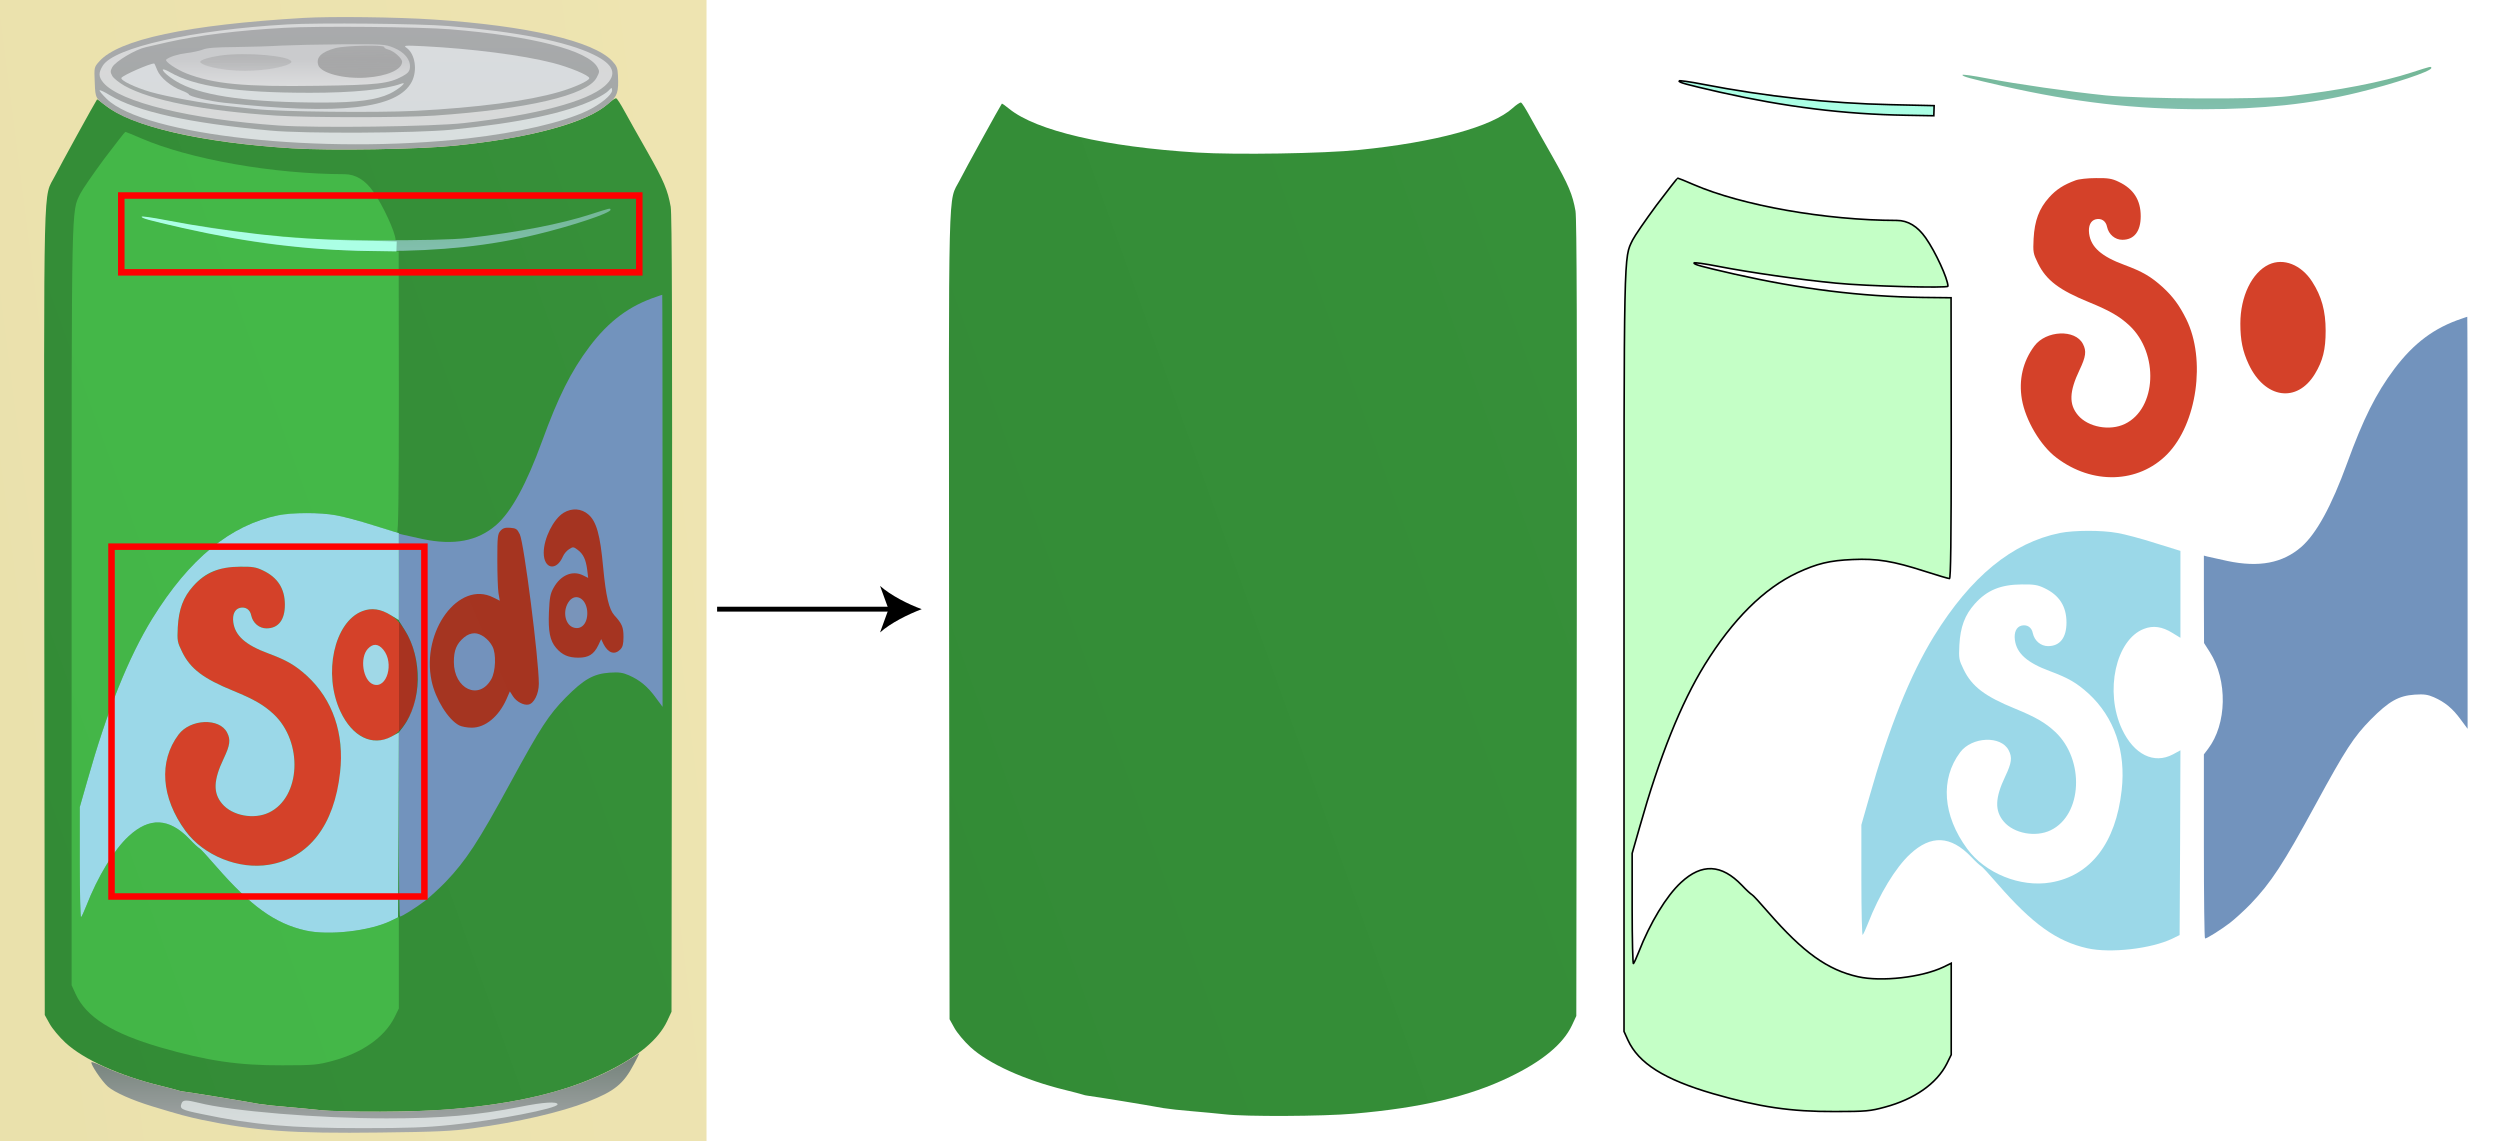 <?xml version="1.0" encoding="utf-8"?>
<!-- Generator: Adobe Illustrator 26.5.0, SVG Export Plug-In . SVG Version: 6.00 Build 0)  -->
<svg version="1.1" id="图层_1" xmlns="http://www.w3.org/2000/svg" xmlns:xlink="http://www.w3.org/1999/xlink" x="0px" y="0px"
	 viewBox="0 0 1535.7 701" style="enable-background:new 0 0 1535.7 701;" xml:space="preserve">
<style type="text/css">
	.st0{fill:none;}
	.st1{fill:#D3D3D3;}
	.st2{fill:url(#SVGID_00000039123164976145888910000004817592479678741933_);}
	.st3{fill:url(#SVGID_00000017490816637655035180000002536644979684852635_);}
	.st4{fill:url(#SVGID_00000091714041908579905780000008292413934446462098_);}
	.st5{fill:url(#SVGID_00000070816150190669353940000000796167618611555205_);}
	.st6{fill:url(#SVGID_00000132799301706800055020000014642105121513967543_);}
	.st7{fill:url(#SVGID_00000170979122318823391140000011370907749664025996_);}
	.st8{fill:url(#SVGID_00000129912395713286185550000004505783052020082869_);}
	.st9{fill:url(#SVGID_00000115503442463440345930000009426458382999320463_);}
	.st10{fill:url(#SVGID_00000086683321350989963210000005827432552487362721_);}
	.st11{fill:url(#SVGID_00000070809869969324809130000010150695863298570906_);}
	.st12{fill:url(#SVGID_00000114073250557520411040000012653866327098033850_);}
	.st13{fill:url(#SVGID_00000036962541916390749760000009613576112829466024_);}
	.st14{fill:url(#SVGID_00000173857459933705619980000014806177462699285637_);}
	.st15{fill:url(#SVGID_00000044143871236328969730000005518748928574469559_);}
	.st16{fill:url(#SVGID_00000158727721278462930730000016174037150037147808_);}
	.st17{fill:url(#SVGID_00000167380775855936908070000005663014257020987310_);}
	.st18{fill:url(#SVGID_00000147929410732825020560000002201819526907671977_);}
	.st19{fill:url(#SVGID_00000132770600111933581930000013539885103024696721_);}
	.st20{fill:url(#SVGID_00000011724755609224976110000013238085063149843129_);}
	.st21{fill:url(#SVGID_00000064352773924070725200000002487434340463025591_);}
	.st22{fill:url(#SVGID_00000041264074839526108920000014778765761552174525_);}
	.st23{fill:url(#SVGID_00000120529251849553793970000015918292733303156660_);}
	.st24{fill:url(#SVGID_00000097457999994514160990000015136696941056700556_);}
	.st25{fill:url(#SVGID_00000163770440465292006620000011551523704715730313_);}
	.st26{fill:url(#SVGID_00000152236971822617390170000000621671810060157333_);}
	.st27{fill:url(#SVGID_00000163035319773580018930000003525771228900824476_);}
	.st28{fill:url(#SVGID_00000072273301373806789220000008839060233989183128_);}
	.st29{fill:url(#SVGID_00000166671818074768422470000000251270097012169630_);}
	.st30{fill:url(#SVGID_00000104683307336604107910000003362636456030601643_);}
	.st31{fill:url(#SVGID_00000178179937033075819320000009566109625382327209_);}
	.st32{fill:url(#SVGID_00000127035615853686380580000014793670177880234673_);}
	.st33{fill:url(#SVGID_00000149350730749342841090000004620134832400135835_);stroke:#000000;stroke-miterlimit:10;}
	.st34{fill:url(#SVGID_00000047058372498064508180000016394569044927944845_);stroke:#000000;stroke-miterlimit:10;}
	.st35{fill:none;stroke:#FF0000;stroke-width:4;stroke-miterlimit:10;}
	.st36{fill:none;stroke:#000000;stroke-width:3;stroke-miterlimit:10;}
	.st37{fill:url(#SVGID_00000111165286506163023680000007262490966311602610_);}
</style>
<pattern  y="701" width="40" height="40" patternUnits="userSpaceOnUse" id="SVGID_1_" viewBox="0 -40 40 40" style="overflow:visible;">
	<g>
		<rect y="-40" class="st0" width="40" height="40"/>
		<g>
			<rect y="-40" class="st0" width="40" height="40"/>
			<g>
				<rect y="-40" class="st0" width="40" height="40"/>
				<g>
					<rect y="-40" class="st0" width="40" height="40"/>
					<rect y="-40" class="st0" width="40" height="40"/>
					<rect y="-20" class="st1" width="20" height="20"/>
					<rect x="20" y="-40" class="st1" width="20" height="20"/>
				</g>
			</g>
		</g>
	</g>
</pattern>
<g id="_图层_2">
	<g id="_图层_1">
		
			<pattern  id="SVGID_00000021094602844517715500000011283746056121999746_" xlink:href="#SVGID_1_" patternTransform="matrix(1 0 0 -1 227 -33318.242)">
		</pattern>
		<rect style="fill:url(#SVGID_00000021094602844517715500000011283746056121999746_);" width="1535.7" height="701"/>
	</g>
</g>
<linearGradient id="SVGID_00000011013447412386949440000005350882634208452737_" gradientUnits="userSpaceOnUse" x1="-1328.012" y1="891.43" x2="-1326.862" y2="891.19" gradientTransform="matrix(434 0 0 701 576323 -624457)">
	<stop  offset="0" style="stop-color:#EAE1AC"/>
	<stop  offset="1" style="stop-color:#EEE4B1"/>
</linearGradient>
<path style="fill:url(#SVGID_00000011013447412386949440000005350882634208452737_);" d="M0,350.5V701h434V0H0V350.5z"/>
<linearGradient id="SVGID_00000154387359869251770590000014159800282145485745_" gradientUnits="userSpaceOnUse" x1="-1327.616" y1="891.712" x2="-1326.526" y2="891.082" gradientTransform="matrix(385.77 0 0 622.53 512158.375 -554556.062)">
	<stop  offset="0" style="stop-color:#338B36"/>
	<stop  offset="1" style="stop-color:#369039"/>
</linearGradient>
<path style="fill:url(#SVGID_00000154387359869251770590000014159800282145485745_);" d="M373.4,63.8c-12.7,11.5-47.5,21-94.4,25.7
	c-21.4,2.2-75.7,3.1-99.5,1.6C123,87.6,80.8,77.7,64.2,64.3c-2.4-2-4.4-3.4-4.6-3.2C58.5,62.6,36.8,102,33.8,108
	c-7.4,14.6-6.8-7.9-6.6,267.6l0.3,247.9l3,5.4c1.6,2.9,6,8.2,9.8,11.7c11.1,10.2,33.3,20.3,58.4,26.4c4.8,1.2,9.5,2.4,10.3,2.7
	s2.4,0.7,3.5,0.8c4.9,0.6,35.6,5.6,46.4,7.6c3,0.5,10.9,1.4,17.5,1.9c6.7,0.6,15.7,1.4,20.1,1.9c13,1.5,60,1.3,79.5-0.4
	c41.2-3.6,70.7-10.5,95.5-22.5c20.2-9.7,32.9-20.3,38.3-31.7l2.7-5.8l0.3-244c0.2-174,0-245.9-0.8-250.5
	c-1.8-10.1-4.1-15.7-14.3-33.7c-5.3-9.2-11.5-20.4-13.9-24.7c-2.4-4.4-4.7-8.1-5.3-8.2C378,60.2,375.6,61.8,373.4,63.8L373.4,63.8z"
	/>
<linearGradient id="SVGID_00000062156295366713462790000004975701751426100892_" gradientUnits="userSpaceOnUse" x1="-1305.599" y1="897.532" x2="-1304.599" y2="897.532" gradientTransform="matrix(52.4 0 0 80.72 68617.398 -72034.18)">
	<stop  offset="0" style="stop-color:#D44129"/>
	<stop  offset="1" style="stop-color:#D44129"/>
</linearGradient>
<path style="fill:url(#SVGID_00000062156295366713462790000004975701751426100892_);" d="M221.5,375.8
	c-10.4,4.9-17.5,19.6-17.5,36.3c0,10.1,1.4,17,5.1,24.9c9.9,21.2,29.7,24.1,40.7,6c4.9-8.1,6.6-15,6.6-26.5
	c0-12.2-2.5-21.2-8.3-30.2C241.4,375.9,230.5,371.6,221.5,375.8L221.5,375.8z"/>
<linearGradient id="SVGID_00000050628478923039007270000001386451832182521482_" gradientUnits="userSpaceOnUse" x1="-1246.126" y1="913.342" x2="-1245.126" y2="913.342" gradientTransform="matrix(15.68 0 0 24.65 19764.871 -22105.43)">
	<stop  offset="0" style="stop-color:#A0D8E7"/>
	<stop  offset="1" style="stop-color:#A0D8E7"/>
</linearGradient>
<path style="fill:url(#SVGID_00000050628478923039007270000001386451832182521482_);" d="M226,398.5c-5.2,5.5-3.1,19.6,3.3,21.9
	c8.4,3,13-13.2,6.1-21.4C232.3,395.3,229.1,395.2,226,398.5L226,398.5z"/>
<linearGradient id="SVGID_00000111170580567260651590000017341527824479877259_" gradientUnits="userSpaceOnUse" x1="-1326.364" y1="897.966" x2="-1326.364" y2="896.966" gradientTransform="matrix(321.71 0 0 81.36 426923.406 -72967.969)">
	<stop  offset="0" style="stop-color:#A0A5A4"/>
	<stop  offset="1" style="stop-color:#AAABAD"/>
</linearGradient>
<path style="fill:url(#SVGID_00000111170580567260651590000017341527824479877259_);" d="M186.5,11C115.3,15.2,72.8,24.2,60.9,37.8
	c-3.1,3.5-3.1,3.6-2.7,12.8c0.4,10.2,0.2,9.8,10,16.6C84.8,78.6,128,87.9,179.5,91.1c23.8,1.5,78.1,0.6,99.5-1.6
	c28.5-2.9,50.5-7,68.8-13c12.7-4.2,19.6-7.6,26.2-13c5.3-4.4,6.1-7,5.6-17.2c-0.2-4.5-0.7-5.8-3.6-8.9
	C364.4,25.2,323.9,15.8,266.5,12C244.3,10.5,203.6,10,186.5,11z"/>
<linearGradient id="SVGID_00000142859229555921763200000010677114987705822625_" gradientUnits="userSpaceOnUse" x1="-1321.623" y1="912.325" x2="-1321.593" y2="914.285" gradientTransform="matrix(149.87 0 0 25.67 198248.406 -23383.1)">
	<stop  offset="0" style="stop-color:#CACBCD"/>
	<stop  offset="1" style="stop-color:#FFFFFF"/>
</linearGradient>
<path style="fill:url(#SVGID_00000142859229555921763200000010677114987705822625_);" d="M173,28c-6.3,0.4-19.1,0.8-28.3,0.9
	c-12.1,0.1-17.7,0.5-20.2,1.6c-1.9,0.7-6.3,1.7-9.8,2.1c-5.1,0.6-10.7,2.3-12.6,4c-1.2,1,6.3,6.1,12.4,8.5
	c16.8,6.5,35.2,8.3,80.9,7.6c36.5-0.5,43.5-1.3,51.9-5.9c3.3-1.8,4.3-3,4.5-5.3c0.5-4.8-3.4-9.5-9.8-12.1c-5.3-2.2-6.6-2.3-31.5-2.2
	C196.2,27.3,179.3,27.7,173,28L173,28z"/>
<linearGradient id="SVGID_00000008838555473672925750000015889339981568649602_" gradientUnits="userSpaceOnUse" x1="-1322.784" y1="891.985" x2="-1321.784" y2="891.985" gradientTransform="matrix(162 0 0 381.9 214536 -340277)">
	<stop  offset="0" style="stop-color:#7293BD"/>
	<stop  offset="1" style="stop-color:#7293BD"/>
</linearGradient>
<path style="fill:url(#SVGID_00000008838555473672925750000015889339981568649602_);" d="M403.5,182.2c-16.9,5.6-29.5,15-41.5,30.9
	c-11.3,15.1-19.1,30.7-29,57.9c-9.6,26.4-18.9,43.4-28.2,51.5c-11.4,9.9-25.9,12.7-45.3,8.6c-5.5-1.2-11-2.4-12.2-2.7l-2.3-0.6v26.8
	l0.1,26.9l3.5,5.5c11.1,17.4,10.6,44.3-1.1,59.6l-2.5,3.3v56.5c0,31.1,0.3,56.6,0.7,56.6c1.2,0,9.8-5.4,15.3-9.6
	c3-2.3,8.7-7.5,12.6-11.5c12.7-13.3,20.1-24.6,39.9-61c18.6-34.2,23.6-41.8,34-52.4c11.2-11.3,17.1-14.6,27-15.3
	c5.8-0.4,8.1,0,11.8,1.6c6.8,3,11.5,6.9,16.4,13.6l4.3,5.8V307.6c0-69.6-0.1-126.6-0.2-126.5C406.6,181.1,405.2,181.6,403.5,182.2
	L403.5,182.2z"/>
<linearGradient id="SVGID_00000007408027873841360560000007931763958296524173_" gradientUnits="userSpaceOnUse" x1="-1303.84" y1="896.707" x2="-1302.84" y2="896.707" gradientTransform="matrix(49 0 0 91.07 64222 -81304.633)">
	<stop  offset="0" style="stop-color:#A53421"/>
	<stop  offset="1" style="stop-color:#A53421"/>
</linearGradient>
<path style="fill:url(#SVGID_00000007408027873841360560000007931763958296524173_);" d="M346.2,315c-6.2,3.8-12.2,15.7-12.2,24.5
	c0,10.1,7.8,11.6,11.8,2.3c0.6-1.5,2.3-3.5,3.7-4.4c2.5-1.6,2.7-1.6,5.3,0.3c3.5,2.6,5.1,6,5.9,12.3l0.6,5l-3.2-1.6
	c-6.5-3.2-13.7-0.1-18,7.6c-2.1,3.7-2.5,6.1-2.9,14.9c-0.5,12,0.6,17.6,4.4,22.1c3.7,4.3,7.5,6,13.7,6s9.5-2,12.2-7.6l1.8-3.8l1.4,3
	c2.9,5.6,6.8,6.9,10.3,3.4c1.5-1.5,2-3.3,2-7.8c0-5.9-0.9-8.1-5.6-13.2c-3.3-3.7-5.2-11.6-6.9-29.6c-1.8-19.8-4.1-28-9-32.3
	C357.2,312.3,351.3,311.9,346.2,315L346.2,315z"/>
<linearGradient id="SVGID_00000098214202665017891240000014805887100506889398_" gradientUnits="userSpaceOnUse" x1="-1233.049" y1="920.471" x2="-1232.05" y2="920.471" gradientTransform="matrix(13.59 0 0 18.99 17101.641 -17103.42)">
	<stop  offset="0" style="stop-color:#7994BA"/>
	<stop  offset="1" style="stop-color:#7994BA"/>
</linearGradient>
<path style="fill:url(#SVGID_00000098214202665017891240000014805887100506889398_);" d="M349,370.2c-3.6,5.9-1.6,14.1,3.7,15.4
	c5,1.3,8.6-3.4,8-10.4C359.8,366.9,352.8,363.9,349,370.2z"/>
<linearGradient id="SVGID_00000116196816356594251280000016465659821056570524_" gradientUnits="userSpaceOnUse" x1="-1318.692" y1="893.602" x2="-1317.692" y2="893.602" gradientTransform="matrix(108.12 0 0 183.76 142678.203 -163768.375)">
	<stop  offset="0" style="stop-color:#D44129"/>
	<stop  offset="1" style="stop-color:#D44129"/>
</linearGradient>
<path style="fill:url(#SVGID_00000116196816356594251280000016465659821056570524_);" d="M134.9,349.5c-7.3,2.7-11.8,5.6-16.2,10.5
	c-6.1,6.8-8.9,14.2-9.5,25.3c-0.4,8.3-0.3,9.1,2.7,15.2c5.1,10.4,13.1,16.4,31.5,23.9c12.7,5.2,18.7,8.7,24.7,14.3
	c18.2,17.1,16.7,51-2.8,60.4c-9.3,4.5-22.6,2-28.8-5.3c-5.7-6.7-5.4-14.6,0.9-27.8c3.9-8.2,4.4-11.6,2.1-16
	c-4.7-9.2-22.6-8.4-29.8,1.2s-9.7,21-7.7,32.8c2.2,12.8,11.4,28.5,21.3,35.9c22,16.7,50.2,15.8,67.9-2.1c18.4-18.7,24-58.3,11.8-83
	c-4.2-8.5-8.2-13.9-14.5-19.7c-7.2-6.5-12.3-9.5-23.6-13.7c-14.1-5.2-20.5-10.9-21.6-19.2c-0.6-4.7,0.9-8,4.1-8.8
	c3.4-0.8,6.2,1,6.9,4.6c1,4.7,4.9,8,9.4,8c7.3,0,11.3-5.2,11.3-14.5c0-9.9-4.4-16.8-13.5-21.1c-4.1-2-6.5-2.4-14-2.3
	C142.6,348.1,136.9,348.7,134.9,349.5L134.9,349.5z"/>
<linearGradient id="SVGID_00000152258270286230164430000001098402845843496589_" gradientUnits="userSpaceOnUse" x1="-1310.133" y1="894.866" x2="-1311.023" y2="895.566" gradientTransform="matrix(66.98 0 0 122.85 88084.781 -109576.812)">
	<stop  offset="0" style="stop-color:#A53420"/>
	<stop  offset="1" style="stop-color:#A53521"/>
</linearGradient>
<path style="fill:url(#SVGID_00000152258270286230164430000001098402845843496589_);" d="M307.4,326.1c-1.7,1.9-1.9,3.7-1.9,17.8
	c0,8.6,0.3,17.7,0.7,20.4l0.8,4.7l-4-2c-21.1-10.7-44.3,20.6-37.9,51.2c2.3,11.1,10.2,23.9,17,27.4c1.6,0.8,5,1.4,7.7,1.4
	c8.3,0,16.6-6.8,21.4-17.7l2-4.6l1.9,3c2.1,3.3,6.6,5.7,9.5,5.1c3.4-0.6,6.4-6.6,6.4-12.8c0-14.9-9.1-86.5-11.7-91.8
	c-1.6-3.3-2.3-3.7-5.9-4C310.3,324,308.9,324.4,307.4,326.1z"/>
<linearGradient id="SVGID_00000046297324170080168020000013259810013435855807_" gradientUnits="userSpaceOnUse" x1="-1278.351" y1="906.57" x2="-1277.351" y2="906.57" gradientTransform="matrix(25.28 0 0 35.11 32598.93 -31423.131)">
	<stop  offset="0" style="stop-color:#7392BC"/>
	<stop  offset="1" style="stop-color:#7392BC"/>
</linearGradient>
<path style="fill:url(#SVGID_00000046297324170080168020000013259810013435855807_);" d="M285,391.6c-4.6,3.9-6.2,7.9-6.2,15
	c0,16.7,15.5,23.9,23,10.6c2.7-4.8,3.1-15.6,0.7-20.1c-2.3-4.5-7.2-8.1-11-8.1C289.3,389,287,389.9,285,391.6z"/>
<linearGradient id="SVGID_00000108997720981055282800000009705318991571028136_" gradientUnits="userSpaceOnUse" x1="-1325.878" y1="911.968" x2="-1325.878" y2="913.468" gradientTransform="matrix(288 0 0 26 382084 -23581.93)">
	<stop  offset="0" style="stop-color:#73B796"/>
	<stop  offset="1" style="stop-color:#8AC4BB"/>
</linearGradient>
<path style="fill:url(#SVGID_00000108997720981055282800000009705318991571028136_);" d="M363,131.6c-18.1,5.9-44.7,11.1-75.5,14.6
	c-17.6,2.1-90.5,1.7-112.5-0.5c-22.4-2.3-54.4-6.9-73.2-10.5c-8.2-1.6-14.8-2.5-14.8-2.1c0,1,3.6,2,25,6.9
	c44.2,10,80.7,14.2,122.5,14.2c36.3,0,66.8-3.2,95.6-10.3c21.5-5.2,44.9-13,44.9-15C375,127.7,375.1,127.7,363,131.6L363,131.6z"/>
<linearGradient id="SVGID_00000038403787798859962870000005779163410064239529_" gradientUnits="userSpaceOnUse" x1="-1324.205" y1="892.691" x2="-1323.205" y2="892.691" gradientTransform="matrix(196 0 0 257.73 259594 -229629.297)">
	<stop  offset="0" style="stop-color:#9BD8E8"/>
	<stop  offset="1" style="stop-color:#9BD8E8"/>
</linearGradient>
<path style="fill:url(#SVGID_00000038403787798859962870000005779163410064239529_);" d="M171,316.5c-29.4,6-54.6,26.6-77.4,63.4
	c-14.6,23.7-27.8,56.5-40,99.8L49,495.8v34.3c0,18.9,0.4,33.9,0.8,33.3c0.5-0.5,1.9-3.6,3.2-6.9c7-18,17-34.5,26-42.8
	c12.8-11.9,24.9-11.3,37.4,1.7c2.8,3,5.6,5.5,6.1,5.7c0.6,0.2,5.1,5.1,10.1,10.9c21.5,24.7,36.4,35.4,55.2,39.6
	c14.2,3.2,39.3,0.3,52.2-5.9l4.5-2.2l0.3-56.7L245,450l-4.6,2.5c-11.7,6.2-24,0.1-31.3-15.5c-10.8-23.1-3.8-55,13.5-61.6
	c5.7-2.2,11.2-1.4,17.5,2.5l4.9,3v-53.4l-15.5-4.8c-8.4-2.7-18.9-5.5-23.2-6.2C196.6,314.7,179.6,314.8,171,316.5L171,316.5z
	 M161.5,350.4c9.1,4.3,13.5,11.2,13.5,21.1c0,9.3-4,14.5-11.3,14.5c-4.5,0-8.4-3.3-9.4-8c-0.7-3.6-3.5-5.4-6.9-4.6
	c-3.2,0.8-4.7,4.1-4.1,8.8c1.1,8.3,7.5,14,21.6,19.2c11.3,4.2,16.4,7.2,23.6,13.7c15.9,14.6,23.1,35.6,20.4,59.4
	c-3.6,32.5-19.1,52.6-43.7,56.7c-18.5,3.1-40.1-5.6-51.2-20.7c-15-20.4-16.7-42.8-4.3-59.3c7.2-9.6,25.1-10.4,29.8-1.2
	c2.3,4.4,1.8,7.8-2.1,16c-6.3,13.2-6.6,21.1-0.9,27.8c6.2,7.3,19.5,9.8,28.8,5.3c19.5-9.4,21-43.3,2.8-60.4c-6-5.6-12-9.1-24.7-14.3
	c-18.4-7.5-26.4-13.5-31.5-23.9c-3-6.1-3.1-6.9-2.7-15.2c0.6-11.1,3.4-18.5,9.5-25.3c7.5-8.4,15.9-11.8,28.8-11.9
	C155,348,157.4,348.4,161.5,350.4L161.5,350.4z"/>
<linearGradient id="SVGID_00000160165697742273756320000016301122117732304295_" gradientUnits="userSpaceOnUse" x1="-1326.555" y1="901.608" x2="-1326.555" y2="902.588" gradientTransform="matrix(336.59 0 0 48.85 446729.438 -43392.621)">
	<stop  offset="0" style="stop-color:#76847C"/>
	<stop  offset="1" style="stop-color:#A9ABAD"/>
</linearGradient>
<path style="fill:url(#SVGID_00000160165697742273756320000016301122117732304295_);" d="M386,651.2
	c-34.2,21.4-85.3,31.9-154.5,31.7c-14.8,0-30.6-0.5-35-1s-13.4-1.3-20.1-1.9c-6.6-0.5-14.5-1.4-17.5-1.9c-10.8-2-41.5-7-46.4-7.6
	c-1.1-0.1-2.7-0.5-3.5-0.8s-5.5-1.5-10.3-2.7c-12-2.9-25.7-7.5-34.6-11.6c-4.1-1.9-7.6-3.2-7.9-2.9c-0.9,0.9,6.4,11.8,10.1,15
	c4.2,3.6,14.8,8.3,27.2,12.1c17.7,5.4,21.4,6.3,30.5,8.3c32.5,6.8,55.9,8.5,109.4,7.8c35-0.4,44.6-0.9,57.1-2.6
	c27.8-3.8,53.8-9.8,70.5-16.3c16.5-6.5,22-10.9,28.4-23.1c2-3.7,3.5-6.7,3.3-6.7C392.6,647.1,389.6,648.9,386,651.2L386,651.2z"/>
<linearGradient id="SVGID_00000023249359398991020820000006067813455745494185_" gradientUnits="userSpaceOnUse" x1="-1325.245" y1="923.78" x2="-1324.245" y2="923.78" gradientTransform="matrix(231.39 0 0 16.93 306760.031 -14955.06)">
	<stop  offset="0" style="stop-color:#F8FEFE;stop-opacity:0.63"/>
	<stop  offset="1" style="stop-color:#F8FEFE;stop-opacity:0.63"/>
</linearGradient>
<path style="fill:url(#SVGID_00000023249359398991020820000006067813455745494185_);" d="M111.6,677.6c-1.4,3.6-0.5,4.1,12.2,6.7
	c31.7,6.7,55,8.7,98.8,8.7c27.7,0,39.1-0.4,54.5-2c27.7-2.8,65.4-10.1,65.4-12.6c0-1.9-8.6-1.4-23,1.5c-26.3,5.2-48.3,7.1-82.1,7.1
	c-41.5,0-95.7-4.5-115.5-9.6C114.6,675.6,112.4,675.6,111.6,677.6L111.6,677.6z"/>
<linearGradient id="SVGID_00000130627345918980417740000017630172410430139069_" gradientUnits="userSpaceOnUse" x1="-1215.083" y1="898.838" x2="-1214.083" y2="898.838" gradientTransform="matrix(11.48 0 0 68 14197.39 -60705.5)">
	<stop  offset="0" style="stop-color:#000000;stop-opacity:0.21"/>
	<stop  offset="1" style="stop-color:#000000;stop-opacity:0.21"/>
</linearGradient>
<path style="fill:url(#SVGID_00000130627345918980417740000017630172410430139069_);" d="M245.1,415.5v34l2.1-2.5
	c3.8-4.5,7.7-14.3,8.8-22c1.9-13.4-0.9-27.7-7.4-38l-3.5-5.5V415.5z"/>
<linearGradient id="SVGID_00000080891362229776346330000001800782713304176003_" gradientUnits="userSpaceOnUse" x1="-1322.501" y1="917.074" x2="-1321.501" y2="917.074" gradientTransform="matrix(156.7 0 0 21.49 207323.703 -19564.17)">
	<stop  offset="0" style="stop-color:#ABFFE5"/>
	<stop  offset="1" style="stop-color:#ABFFE5"/>
</linearGradient>
<path style="fill:url(#SVGID_00000080891362229776346330000001800782713304176003_);" d="M87,133.1c0,1,3.6,2,25,6.9
	c40.4,9.1,76.6,13.6,114.5,14.2l17,0.3l0.1-3.1l0.1-3.1l-26.6-0.6c-37.4-0.8-76.7-5-115.3-12.5C93.6,133.6,87,132.7,87,133.1
	L87,133.1z"/>
<linearGradient id="SVGID_00000116217857332076706380000012550906424355772544_" gradientUnits="userSpaceOnUse" x1="-1324.38" y1="891.493" x2="-1323.38" y2="891.493" gradientTransform="matrix(201 0 0 573.4 266244.688 -510814.312)">
	<stop  offset="0" style="stop-color:#5FFF64;stop-opacity:0.37"/>
	<stop  offset="1" style="stop-color:#5FFF64;stop-opacity:0.37"/>
</linearGradient>
<path style="fill:url(#SVGID_00000116217857332076706380000012550906424355772544_);" d="M64,97.6c-6.8,9.2-13.4,18.8-14.7,21.4
	c-5.5,11.4-5.3,2.6-5.3,254.2v232l2.4,5.3c6.5,14.2,22.3,24.2,52.2,32.9c28.7,8.3,48,11.1,74.9,11c19.3,0,21.8-0.3,30.7-2.7
	c18.3-4.9,31.9-14.5,38.1-26.7l2.7-5.5v-56.2l-4.7,2.3c-13.4,6.4-38.1,9.2-52.5,6c-18.8-4.2-33.7-14.9-55.2-39.6
	c-5-5.8-9.5-10.7-10.1-10.9c-0.5-0.2-3.3-2.7-6.1-5.7c-12.5-13-24.6-13.6-37.4-1.7c-9,8.3-19,24.8-26,42.8c-1.3,3.3-2.7,6.4-3.2,7
	C49.4,564,49,549,49,530.1v-34.3l4.6-16.1c12.2-43.3,25.4-76.1,40-99.8c17.3-27.9,36.3-46.8,56.9-56.5c12.1-5.6,19.7-7.5,34-8.1
	c15-0.7,24.9,1,44.2,7.2c7.7,2.5,14.6,4.5,15.2,4.5c0.8,0,1.1-22.5,1.1-86.3l-0.1-86.2l-17.7-0.2c-37.8-0.6-74.5-5.1-115.2-14.3
	c-21.4-4.9-25-5.9-25-6.9c0-0.4,6.6,0.5,14.8,2.1c18.9,3.7,51.2,8.3,72.2,10.3c18.9,1.9,69,3.2,69,1.9c-0.1-4.6-7.6-21-13.7-29.7
	c-5-7.1-10.9-10.7-17.7-10.7c-43.8-0.1-94.9-9.1-124.8-22c-5.1-2.2-9.5-4-9.8-4S70.9,88.5,64,97.6L64,97.6z"/>
<linearGradient id="SVGID_00000093891851279100655890000008443863043605352881_" gradientUnits="userSpaceOnUse" x1="-1326.769" y1="907.009" x2="-1325.769" y2="907.009" gradientTransform="matrix(314.83 0 0 34.52 417768.75 -31238.56)">
	<stop  offset="0" style="stop-color:#F8FFFE;stop-opacity:0.64"/>
	<stop  offset="1" style="stop-color:#F8FFFE;stop-opacity:0.64"/>
</linearGradient>
<path style="fill:url(#SVGID_00000093891851279100655890000008443863043605352881_);" d="M373.6,55.9c-0.9,1-4.5,3.2-7.9,4.9
	c-17.3,8.5-46.5,14.7-88.6,18.9c-21.8,2.1-90.1,2.5-111.1,0.5c-50-4.6-81.7-11.6-98.5-21.7c-3.2-2-6-3.3-6.3-3s1.7,2.7,4.4,5.3
	C88.9,83.3,197.9,95.1,287.5,85c31.1-3.6,57.7-9.7,73.1-16.9c8-3.8,15.4-9.8,15.4-12.6C376,53.6,375.7,53.6,373.6,55.9z"/>
<linearGradient id="SVGID_00000152955289546846268710000002343641608111820198_" gradientUnits="userSpaceOnUse" x1="-1326.272" y1="899.303" x2="-1326.642" y2="903.234" gradientTransform="matrix(314.99 0 0 63.48 417983.344 -57047.359)">
	<stop  offset="0" style="stop-color:#FFFFFF;stop-opacity:0.55"/>
	<stop  offset="1" style="stop-color:#FFFFFF;stop-opacity:0.74"/>
</linearGradient>
<path style="fill:url(#SVGID_00000152955289546846268710000002343641608111820198_);" d="M176.5,15C118.7,18.3,70,29.1,63.1,40.4
	c-2.7,4.4-2.6,6.8,0.4,10.4c10,11.9,53.4,22.5,107.8,26.3c23.2,1.6,94.3,0.7,113.7-1.5c44.5-5,75.6-13.2,86.5-22.8
	c7.9-7,5.8-13.1-6.8-19.2c-16.5-8.1-47.5-14.2-89.2-17.6C257.8,14.5,196.1,13.9,176.5,15z M276.5,18c50.5,4.1,84.7,12.9,90.5,23.3
	c1.4,2.5,1.3,3-0.5,6.4C360.8,58.5,323.8,67.1,267,71c-19,1.3-77.3,1.3-97.5,0c-44.4-2.9-76.8-9.3-93-18.3c-3.3-1.9-6.7-4.6-7.5-6
	c-1.3-2.4-1.3-3,0-5.5c2-3.5,14.1-10.8,20.5-12.2c2.8-0.7,8.8-2,13.5-3.1c18.6-4.2,43.9-7.3,71.5-8.8
	C194.1,15.9,258.8,16.5,276.5,18z"/>
<linearGradient id="SVGID_00000049179578981023342620000001225169051305286573_" gradientUnits="userSpaceOnUse" x1="-1326.371" y1="904.384" x2="-1325.371" y2="904.384" gradientTransform="matrix(287.46 0 0 40.67 381353.531 -36732.91)">
	<stop  offset="0" style="stop-color:#F9FDFF;stop-opacity:0.61"/>
	<stop  offset="1" style="stop-color:#F9FDFF;stop-opacity:0.61"/>
</linearGradient>
<path style="fill:url(#SVGID_00000049179578981023342620000001225169051305286573_);" d="M249.9,29.5c5.1,3.8,6.6,13.6,3.1,20.6
	c-8.6,16.8-44.1,20.8-115.5,13c-8.9-1-21.5-3.9-21.5-5.1c0-0.4-2-1.5-4.4-2.4c-6.8-2.6-13.1-7.9-15-12.5c-0.9-2.3-1.7-4.1-1.9-4.1
	c-2.8,0-19.1,7.2-20.1,8.8c-0.9,1.5,8.3,5.9,17.9,8.7c10,2.9,33.1,7.1,47,8.6c5,0.5,12.8,1.4,17.5,1.9c15.2,1.7,74,2.3,98,1.1
	c38.4-2,69.5-6.1,88.3-11.6c9.4-2.7,18.7-6.9,18.7-8.5c0-1.7-12.3-6.8-22.6-9.4c-18.8-4.8-49.8-8.7-78.9-10.2
	C248,27.8,247.6,27.9,249.9,29.5z"/>
<linearGradient id="SVGID_00000174598655908164345460000003994122680667648390_" gradientUnits="userSpaceOnUse" x1="-1304.884" y1="918.683" x2="-1304.844" y2="919.862" gradientTransform="matrix(51.84 0 0 19.8 67865.148 -18164.789)">
	<stop  offset="0" style="stop-color:#7F7F7F;stop-opacity:0.41"/>
	<stop  offset="1" style="stop-color:#7F7F7F;stop-opacity:0.54"/>
</linearGradient>
<path style="fill:url(#SVGID_00000174598655908164345460000003994122680667648390_);" d="M206.2,29.5c-8.8,2.4-12.2,5.7-10.7,10.5
	c1.6,4.9,15.6,8.6,29.3,7.7c13-0.9,22.2-4.9,22.2-9.8c0-2.1-5.2-6.7-8.6-7.5c-1.3-0.3-2.4-1-2.4-1.5C236,27.4,212.1,28,206.2,29.5z"
	/>
<linearGradient id="SVGID_00000098913653479385666800000016668838354883689359_" gradientUnits="userSpaceOnUse" x1="-1322.01" y1="918.515" x2="-1321.01" y2="918.515" gradientTransform="matrix(147.98 0 0 20.37 195731.406 -18657.34)">
	<stop  offset="0" style="stop-color:#F9FEFF;stop-opacity:0.63"/>
	<stop  offset="1" style="stop-color:#F9FEFF;stop-opacity:0.63"/>
</linearGradient>
<path style="fill:url(#SVGID_00000098913653479385666800000016668838354883689359_);" d="M100,42.8c0,1.5,5.7,6,10.9,8.6
	c15.4,7.9,43.8,11.6,87.7,11.6c20.5,0,32.7-1.6,40.9-5.5c5.4-2.6,11.3-7.7,7-6.1c-9.8,3.6-29.5,5.6-56,5.6c-45,0-70.8-3.8-86.2-12.7
	C101.9,42.9,100,42.3,100,42.8z"/>
<linearGradient id="SVGID_00000130640995544507094510000006475906078200751510_" gradientUnits="userSpaceOnUse" x1="-1306.748" y1="946.026" x2="-1306.708" y2="944.286" gradientTransform="matrix(56 0 0 10.27 73328 -9670.76)">
	<stop  offset="0" style="stop-color:#7F7F7F;stop-opacity:0.18"/>
	<stop  offset="1" style="stop-color:#7F7F7F;stop-opacity:0.34"/>
</linearGradient>
<path style="fill:url(#SVGID_00000130640995544507094510000006475906078200751510_);" d="M135.5,34.1c-7,1-12.5,2.7-12.5,3.9
	c0,1.7,8.4,4.1,17.7,5c6.3,0.7,13.1,0.7,19.8,0c9.8-0.9,18.5-3.3,18.5-5C179,34.3,151,31.9,135.5,34.1z"/>
<linearGradient id="SVGID_00000034788697779562698960000015766691603044885406_" gradientUnits="userSpaceOnUse" x1="-1308.149" y1="892.303" x2="-1307.149" y2="892.303" gradientTransform="matrix(108.12 0 0 183.76 142678.203 -163768.375)">
	<stop  offset="0" style="stop-color:#D44129"/>
	<stop  offset="1" style="stop-color:#D44129"/>
</linearGradient>
<path style="fill:url(#SVGID_00000034788697779562698960000015766691603044885406_);" d="M1274.9,110.8c-7.3,2.7-11.8,5.6-16.2,10.5
	c-6.1,6.8-8.9,14.2-9.5,25.3c-0.4,8.3-0.3,9.1,2.7,15.2c5.1,10.4,13.1,16.4,31.5,23.9c12.7,5.2,18.7,8.7,24.7,14.3
	c18.2,17.1,16.7,51-2.8,60.4c-9.3,4.5-22.6,2-28.8-5.3c-5.7-6.7-5.4-14.6,0.9-27.8c3.9-8.2,4.4-11.6,2.1-16
	c-4.7-9.2-22.6-8.4-29.8,1.2c-7.2,9.6-9.7,21-7.7,32.8c2.2,12.8,11.4,28.5,21.3,35.9c22,16.7,50.2,15.8,67.9-2.1
	c18.4-18.7,24-58.3,11.8-83c-4.2-8.5-8.2-13.9-14.5-19.7c-7.2-6.5-12.3-9.5-23.6-13.7c-14.1-5.2-20.5-10.9-21.6-19.2
	c-0.6-4.7,0.9-8,4.1-8.8c3.4-0.8,6.2,1,6.9,4.6c1,4.7,4.9,8,9.4,8c7.3,0,11.3-5.2,11.3-14.5c0-9.9-4.4-16.8-13.5-21.1
	c-4.1-2-6.5-2.4-14-2.3C1282.6,109.4,1276.9,110,1274.9,110.8L1274.9,110.8z"/>
<linearGradient id="SVGID_00000103946058496189363920000004349175726589893523_" gradientUnits="userSpaceOnUse" x1="-1283.229" y1="894.889" x2="-1282.229" y2="894.889" gradientTransform="matrix(52.4 0 0 80.72 68617.398 -72034.18)">
	<stop  offset="0" style="stop-color:#D44129"/>
	<stop  offset="1" style="stop-color:#D44129"/>
</linearGradient>
<path style="fill:url(#SVGID_00000103946058496189363920000004349175726589893523_);" d="M1393.7,162.5
	c-10.4,4.9-17.5,19.6-17.5,36.3c0,10.1,1.4,17,5.1,24.9c9.9,21.2,29.7,24.1,40.7,6c4.9-8.1,6.6-15,6.6-26.5
	c0-12.2-2.5-21.2-8.3-30.2C1413.6,162.6,1402.7,158.3,1393.7,162.5z"/>
<linearGradient id="SVGID_00000183950797504941100890000007933427962884101252_" gradientUnits="userSpaceOnUse" x1="-1315.939" y1="892.02" x2="-1314.939" y2="892.02" gradientTransform="matrix(162 0 0 381.9 214536 -340277)">
	<stop  offset="0" style="stop-color:#7293BD"/>
	<stop  offset="1" style="stop-color:#7293BD"/>
</linearGradient>
<path style="fill:url(#SVGID_00000183950797504941100890000007933427962884101252_);" d="M1512.3,195.7c-16.9,5.6-29.5,15-41.5,30.9
	c-11.3,15.1-19.1,30.7-29,57.9c-9.6,26.4-18.9,43.4-28.2,51.5c-11.4,9.9-25.9,12.7-45.3,8.6c-5.5-1.2-11-2.4-12.2-2.7l-2.3-0.6v26.8
	l0.1,26.9l3.5,5.5c11.1,17.4,10.6,44.3-1.1,59.6l-2.5,3.3v56.5c0,31.1,0.3,56.6,0.7,56.6c1.2,0,9.8-5.4,15.3-9.6
	c3-2.3,8.7-7.5,12.6-11.5c12.7-13.3,20.1-24.6,39.9-61c18.6-34.2,23.6-41.8,34-52.4c11.2-11.3,17.1-14.6,27-15.3
	c5.8-0.4,8.1,0,11.8,1.6c6.8,3,11.5,6.9,16.4,13.6l4.3,5.8V321.1c0-69.6-0.1-126.6-0.2-126.5C1515.4,194.6,1514,195.1,1512.3,195.7
	L1512.3,195.7z"/>
<linearGradient id="SVGID_00000126286103448774893420000005142767232161575100_" gradientUnits="userSpaceOnUse" x1="-1321.995" y1="908.619" x2="-1321.995" y2="910.119" gradientTransform="matrix(288 0 0 26 382084 -23581.93)">
	<stop  offset="0" style="stop-color:#73B796"/>
	<stop  offset="1" style="stop-color:#8AC4BB"/>
</linearGradient>
<path style="fill:url(#SVGID_00000126286103448774893420000005142767232161575100_);" d="M1481.5,44.5
	c-18.1,5.9-44.7,11.1-75.5,14.6c-17.6,2.1-90.5,1.7-112.5-0.5c-22.4-2.3-54.4-6.9-73.2-10.5c-8.2-1.6-14.8-2.5-14.8-2.1
	c0,1,3.6,2,25,6.9c44.2,10,80.7,14.2,122.5,14.2c36.3,0,66.8-3.2,95.6-10.3c21.5-5.2,44.9-13,44.9-15
	C1493.5,40.6,1493.6,40.6,1481.5,44.5z"/>
<linearGradient id="SVGID_00000178181624239421185320000011166377987359529896_" gradientUnits="userSpaceOnUse" x1="-1318.623" y1="892.734" x2="-1317.623" y2="892.734" gradientTransform="matrix(196 0 0 257.73 259594 -229629.297)">
	<stop  offset="0" style="stop-color:#9BD8E8"/>
	<stop  offset="1" style="stop-color:#9BD8E8"/>
</linearGradient>
<path style="fill:url(#SVGID_00000178181624239421185320000011166377987359529896_);" d="M1265.4,327.4c-29.4,6-54.6,26.6-77.4,63.4
	c-14.6,23.7-27.8,56.5-40,99.8l-4.6,16.1V541c0,18.9,0.4,33.9,0.8,33.3c0.5-0.5,1.9-3.6,3.2-6.9c7-18,17-34.5,26-42.8
	c12.8-11.9,24.9-11.3,37.4,1.7c2.8,3,5.6,5.5,6.1,5.7c0.6,0.2,5.1,5.1,10.1,10.9c21.5,24.7,36.4,35.4,55.2,39.6
	c14.2,3.2,39.3,0.3,52.2-5.9l4.5-2.2l0.3-56.7l0.2-56.8l-4.6,2.5c-11.7,6.2-24,0.1-31.3-15.5c-10.8-23.1-3.8-55,13.5-61.6
	c5.7-2.2,11.2-1.4,17.5,2.5l4.9,3v-53.4l-15.5-4.8c-8.4-2.7-18.9-5.5-23.2-6.2C1291,325.6,1274,325.7,1265.4,327.4L1265.4,327.4z
	 M1255.9,361.3c9.1,4.3,13.5,11.2,13.5,21.1c0,9.3-4,14.5-11.3,14.5c-4.5,0-8.4-3.3-9.4-8c-0.7-3.6-3.5-5.4-6.9-4.6
	c-3.2,0.8-4.7,4.1-4.1,8.8c1.1,8.3,7.5,14,21.6,19.2c11.3,4.2,16.4,7.2,23.6,13.7c15.9,14.6,23.1,35.6,20.4,59.4
	c-3.6,32.5-19.1,52.6-43.7,56.7c-18.5,3.1-40.1-5.6-51.2-20.7c-15-20.4-16.7-42.8-4.3-59.3c7.2-9.6,25.1-10.4,29.8-1.2
	c2.3,4.4,1.8,7.8-2.1,16c-6.3,13.2-6.6,21.1-0.9,27.8c6.2,7.3,19.5,9.8,28.8,5.3c19.5-9.4,21-43.3,2.8-60.4c-6-5.6-12-9.1-24.7-14.3
	c-18.4-7.5-26.4-13.5-31.5-23.9c-3-6.1-3.1-6.9-2.7-15.2c0.6-11.1,3.4-18.5,9.5-25.3c7.5-8.4,15.9-11.8,28.8-11.9
	C1249.4,358.9,1251.8,359.3,1255.9,361.3L1255.9,361.3z"/>
<linearGradient id="SVGID_00000036946093163964393830000016177952139976740265_" gradientUnits="userSpaceOnUse" x1="-1316.483" y1="913.193" x2="-1315.483" y2="913.193" gradientTransform="matrix(156.7 0 0 21.49 207323.703 -19564.17)">
	<stop  offset="0" style="stop-color:#ABFFE5"/>
	<stop  offset="1" style="stop-color:#ABFFE5"/>
</linearGradient>
<path style="fill:url(#SVGID_00000036946093163964393830000016177952139976740265_);stroke:#000000;stroke-miterlimit:10;" d="
	M1031.4,49.7c0,1,3.6,2,25,6.9c40.4,9.1,76.6,13.6,114.5,14.2l17,0.3l0.1-3.1l0.1-3.1l-26.6-0.6c-37.4-0.8-76.7-5-115.3-12.5
	C1038,50.2,1031.4,49.3,1031.4,49.7z"/>
<linearGradient id="SVGID_00000001651188899140298990000007083794853786796184_" gradientUnits="userSpaceOnUse" x1="-1319.63" y1="891.542" x2="-1318.63" y2="891.542" gradientTransform="matrix(201 0 0 573.4 266244.688 -510814.312)">
	<stop  offset="0" style="stop-color:#5FFF64;stop-opacity:0.37"/>
	<stop  offset="1" style="stop-color:#5FFF64;stop-opacity:0.37"/>
</linearGradient>
<path style="fill:url(#SVGID_00000001651188899140298990000007083794853786796184_);stroke:#000000;stroke-miterlimit:10;" d="
	M1017.6,126c-6.8,9.2-13.4,18.8-14.7,21.4c-5.5,11.4-5.3,2.6-5.3,254.2v232l2.4,5.3c6.5,14.2,22.3,24.2,52.2,32.9
	c28.7,8.3,48,11.1,74.9,11c19.3,0,21.8-0.3,30.7-2.7c18.3-4.9,31.9-14.5,38.1-26.7l2.7-5.5v-56.2l-4.7,2.3
	c-13.4,6.4-38.1,9.2-52.5,6c-18.8-4.2-33.7-14.9-55.2-39.6c-5-5.8-9.5-10.7-10.1-10.9c-0.5-0.2-3.3-2.7-6.1-5.7
	c-12.5-13-24.6-13.6-37.4-1.7c-9,8.3-19,24.8-26,42.8c-1.3,3.3-2.7,6.4-3.2,7c-0.4,0.5-0.8-14.5-0.8-33.4v-34.3l4.6-16.1
	c12.2-43.3,25.4-76.1,40-99.8c17.3-27.9,36.3-46.8,56.9-56.5c12.1-5.6,19.7-7.5,34-8.1c15-0.7,24.9,1,44.2,7.2
	c7.7,2.5,14.6,4.5,15.2,4.5c0.8,0,1.1-22.5,1.1-86.3l-0.1-86.2l-17.7-0.2c-37.8-0.6-74.5-5.1-115.2-14.3c-21.4-4.9-25-5.9-25-6.9
	c0-0.4,6.6,0.5,14.8,2.1c18.9,3.7,51.2,8.3,72.2,10.3c18.9,1.9,69,3.2,69,1.9c-0.1-4.6-7.6-21-13.7-29.7c-5-7.1-10.9-10.7-17.7-10.7
	c-43.8-0.1-94.9-9.1-124.8-22c-5.1-2.2-9.5-4-9.8-4C1030.3,109.4,1024.5,116.9,1017.6,126L1017.6,126z"/>
<rect x="68.5" y="335.8" class="st35" width="192.2" height="214.9"/>
<rect x="74.5" y="120.1" class="st35" width="318.2" height="47.2"/>
<g>
	<line class="st36" x1="440.5" y1="374.2" x2="548.1" y2="374.2"/>
	<path d="M566.2,374.2c-8.5,3.2-19.1,8.5-25.6,14.3l5.2-14.3l-5.2-14.3C547.1,365.7,557.7,371.1,566.2,374.2z"/>
</g>
<linearGradient id="SVGID_00000010295764539794846000000012551655568896402363_" gradientUnits="userSpaceOnUse" x1="-1326.176" y1="891.716" x2="-1325.085" y2="891.086" gradientTransform="matrix(385.77 0 0 622.53 512158.375 -554556.062)">
	<stop  offset="0" style="stop-color:#338B36"/>
	<stop  offset="1" style="stop-color:#369039"/>
</linearGradient>
<path style="fill:url(#SVGID_00000010295764539794846000000012551655568896402363_);" d="M929.2,66.4c-12.7,11.5-47.5,21-94.4,25.7
	c-21.4,2.2-75.7,3.1-99.5,1.6c-56.5-3.5-98.7-13.4-115.3-26.8c-2.4-2-4.4-3.4-4.6-3.2c-1.1,1.5-22.8,40.9-25.8,46.9
	c-7.4,14.6-6.8-7.9-6.6,267.6l0.3,247.9l3,5.4c1.6,2.9,6,8.2,9.8,11.7c11.1,10.2,33.3,20.3,58.4,26.4c4.8,1.2,9.5,2.4,10.3,2.7
	s2.4,0.7,3.5,0.8c4.9,0.6,35.6,5.6,46.4,7.6c3,0.5,10.9,1.4,17.5,1.9c6.7,0.6,15.7,1.4,20.1,1.9c13,1.5,60,1.3,79.5-0.4
	c41.2-3.6,70.7-10.5,95.5-22.5c20.2-9.7,32.9-20.3,38.3-31.7l2.7-5.8l0.3-244c0.2-174,0-245.9-0.8-250.5
	c-1.8-10.1-4.1-15.7-14.3-33.7c-5.3-9.2-11.5-20.4-13.9-24.7c-2.4-4.4-4.7-8.1-5.3-8.2C933.8,62.8,931.4,64.4,929.2,66.4L929.2,66.4
	z"/>
</svg>
